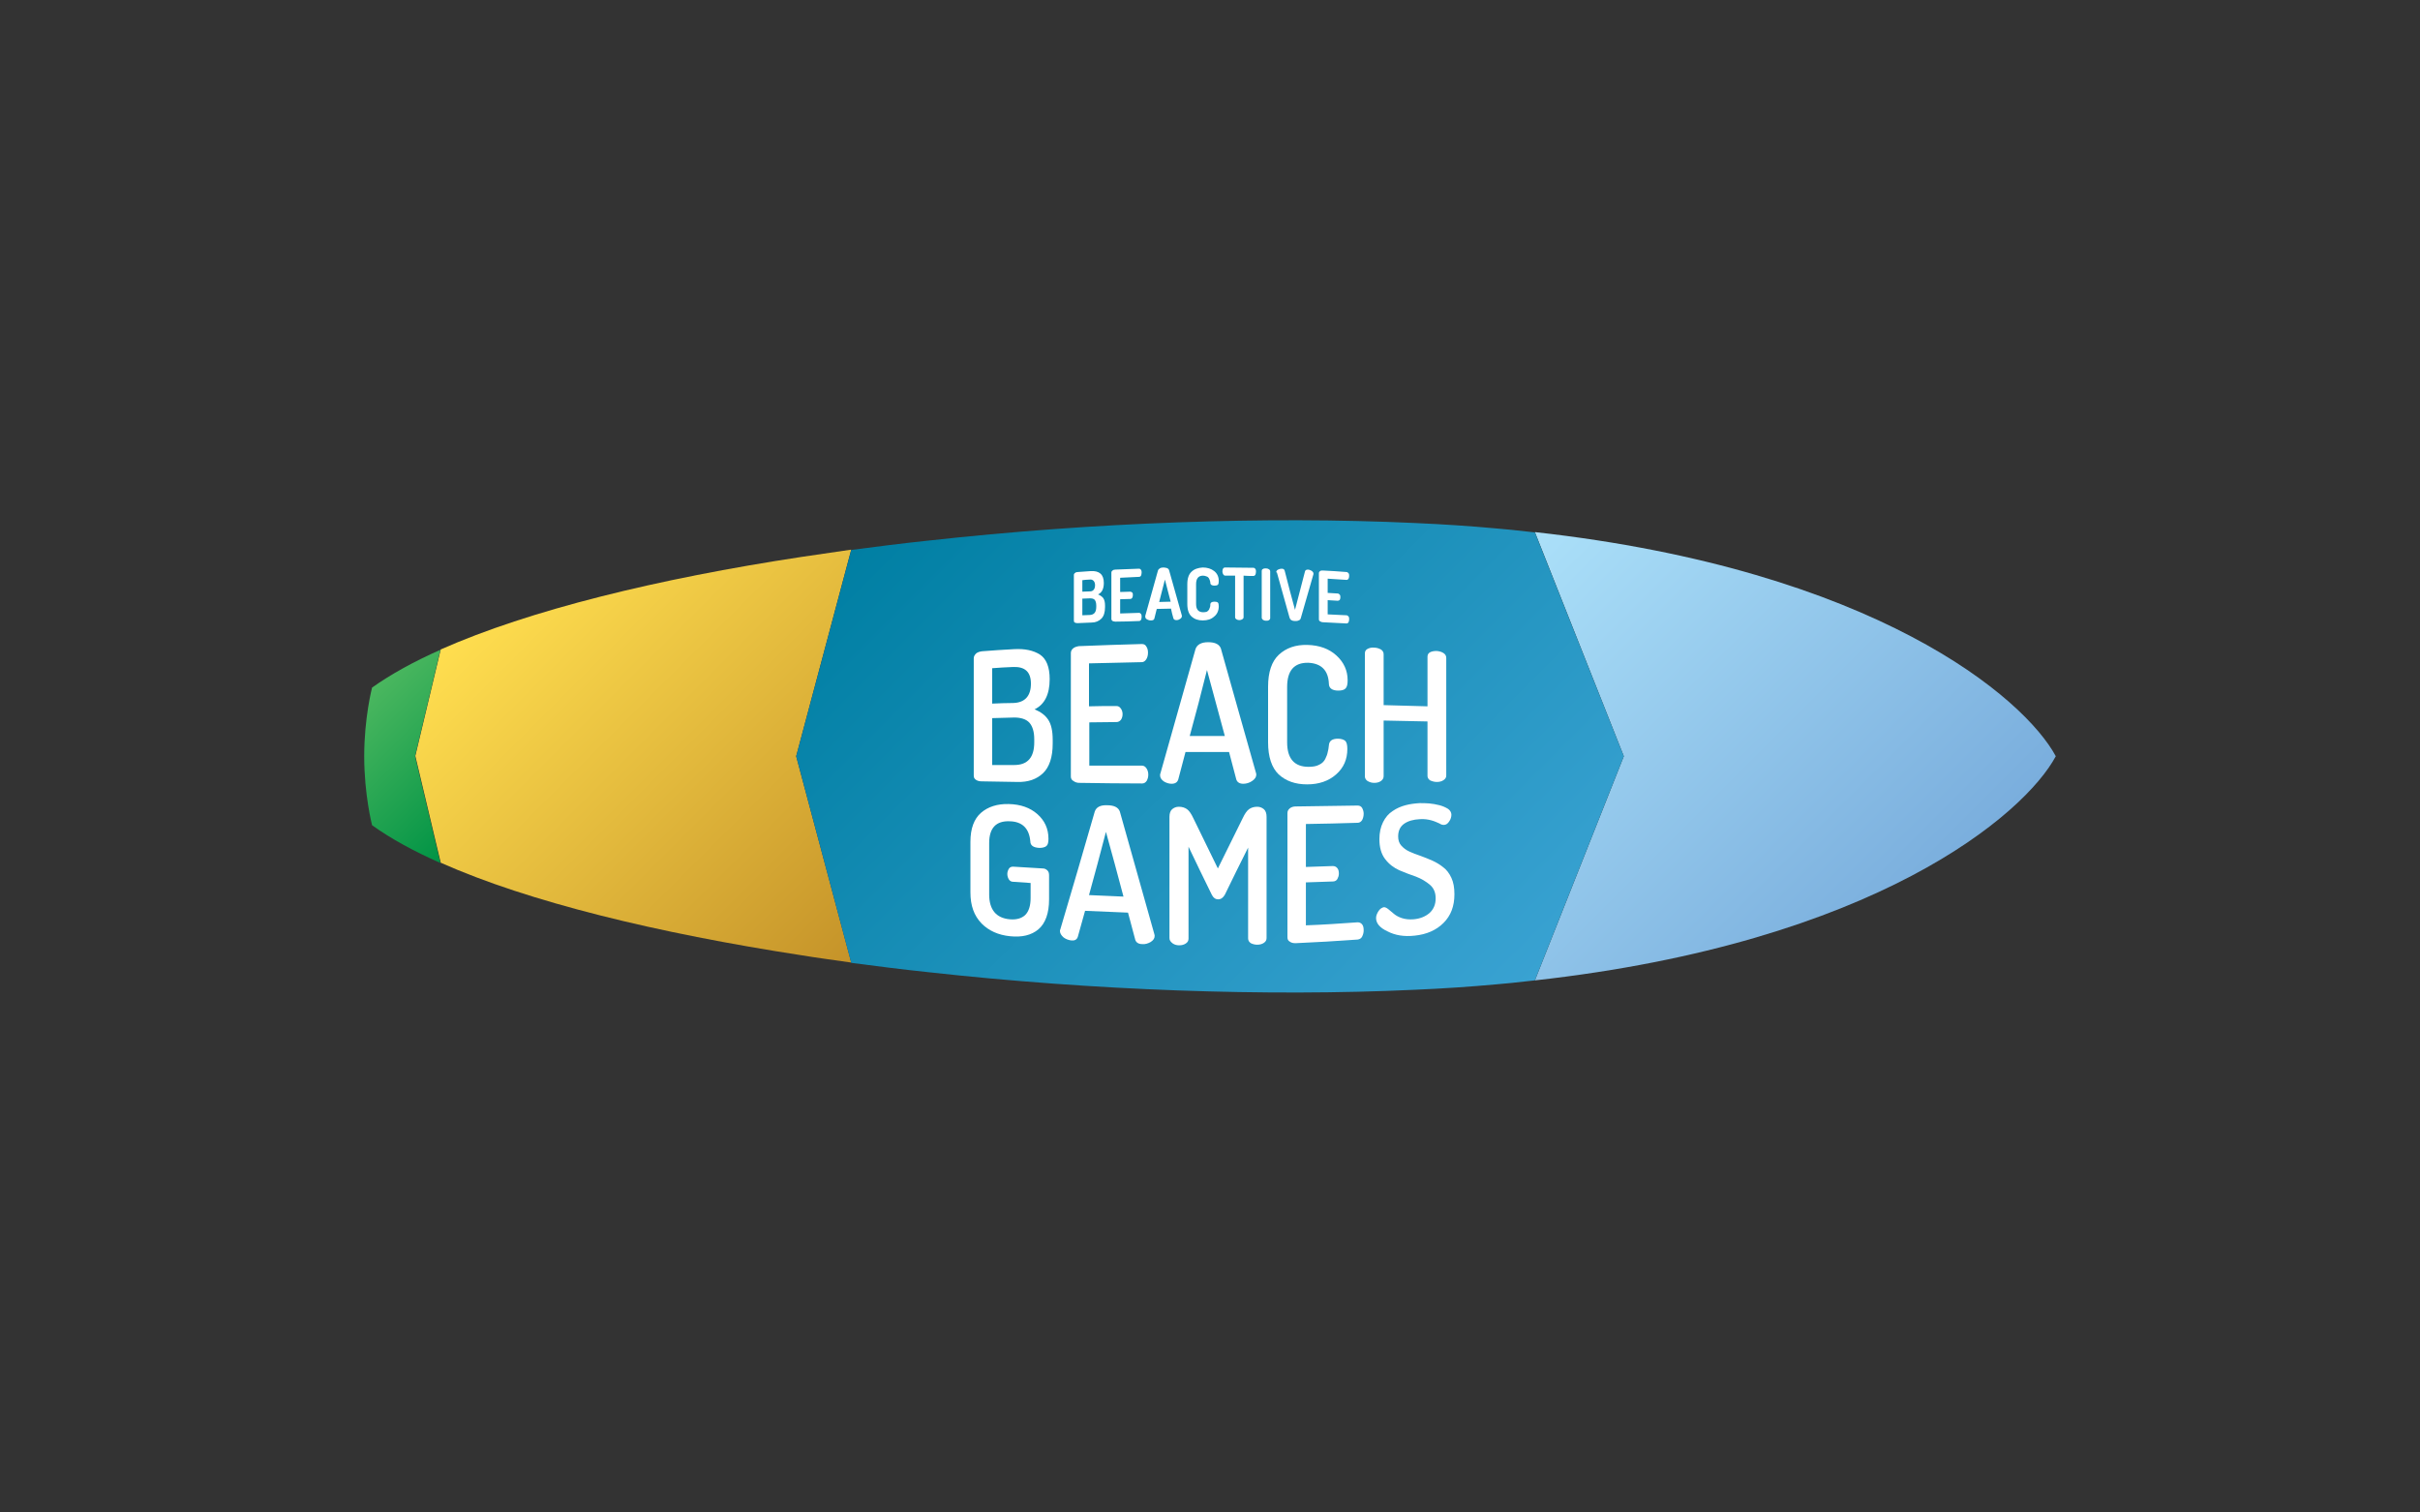 <?xml version="1.0" encoding="utf-8"?>
<!-- Generator: Adobe Illustrator 26.5.1, SVG Export Plug-In . SVG Version: 6.00 Build 0)  -->
<svg version="1.1" id="Layer_1" xmlns="http://www.w3.org/2000/svg" xmlns:xlink="http://www.w3.org/1999/xlink" x="0px" y="0px"
	 viewBox="0 0 800 500" style="enable-background:new 0 0 800 500;" xml:space="preserve">
<rect x="0" y="0" width="800" height="500" fill="#333333" stroke="none"/>
<style type="text/css">
	.st0{fill:url(#SVGID_1_);}
	.st1{fill:url(#SVGID_00000092435826887460696610000008947706281761618338_);}
	.st2{fill:url(#SVGID_00000062912149622486146000000003093695515193659782_);}
	.st3{fill:url(#SVGID_00000104680716651128323650000004547915975304013452_);}
	.st4{fill:#FFFFFF;}
</style>
<g>
	<g>
		<linearGradient id="SVGID_1_" gradientUnits="userSpaceOnUse" x1="170.211" y1="190.187" x2="289.839" y2="309.814">
			<stop  offset="0" style="stop-color:#FFDE4F"/>
			<stop  offset="1" style="stop-color:#C59329"/>
		</linearGradient>
		<path class="st0" d="M263.2,250l18.2,68.2c-5.5-0.8-11-1.5-16.4-2.4c-47.5-7.3-90.1-17.6-119.3-30.6l-8.4-35.3l8.4-35.2
			c29.3-13,71.8-23.4,119.3-30.6c5.4-0.8,10.9-1.6,16.4-2.4L263.2,250z"/>
		
			<linearGradient id="SVGID_00000024699679235928159850000009896858576700266139_" gradientUnits="userSpaceOnUse" x1="495.602" y1="187.729" x2="620.139" y2="312.266">
			<stop  offset="0" style="stop-color:#ABE0F9"/>
			<stop  offset="1" style="stop-color:#7AAEDD"/>
		</linearGradient>
		<path style="fill:url(#SVGID_00000024699679235928159850000009896858576700266139_);" d="M679.6,250
			c-10.3,19.2-59.6,61.6-172.2,74.1l29.4-74.1l-29.4-74.1C620,188.4,669.3,230.8,679.6,250z"/>
		
			<linearGradient id="SVGID_00000083802729034682789090000012091876178206221705_" gradientUnits="userSpaceOnUse" x1="120.401" y1="229.842" x2="160.722" y2="270.163">
			<stop  offset="0" style="stop-color:#4BB75F"/>
			<stop  offset="1" style="stop-color:#009345"/>
		</linearGradient>
		<path style="fill:url(#SVGID_00000083802729034682789090000012091876178206221705_);" d="M137.2,250l8.4,35.3
			c-8.8-3.9-16.5-8.1-22.6-12.5c0,0-2.6-10-2.6-22.8c0-12.8,2.6-22.7,2.6-22.7c6.2-4.4,13.8-8.6,22.6-12.5L137.2,250z"/>
		
			<linearGradient id="SVGID_00000178180931893951658620000011386334771598363538_" gradientUnits="userSpaceOnUse" x1="305.252" y1="157.923" x2="489.406" y2="342.077">
			<stop  offset="0" style="stop-color:#007FA3"/>
			<stop  offset="1" style="stop-color:#39A2D2"/>
		</linearGradient>
		<path style="fill:url(#SVGID_00000178180931893951658620000011386334771598363538_);" d="M536.8,250l-29.4,74.1
			c-0.9,0.1-1.8,0.2-2.8,0.3c-3.2,0.4-6.5,0.7-9.9,1c-8.7,0.8-17.7,1.4-27,1.8c-49.3,2.3-106.5,0.2-160.7-5.8
			c-8.6-0.9-17.2-2-25.6-3.1L263.2,250l18.2-68.2c8.4-1.1,17-2.2,25.6-3.1c54.2-6,111.4-8.1,160.7-5.8c9.3,0.4,18.3,1,27,1.8
			c3.4,0.3,6.7,0.6,9.9,1c0.9,0.1,1.8,0.2,2.8,0.3L536.8,250z"/>
	</g>
	<g>
		<g>
			<path class="st4" d="M321.9,256.4c0-12.9,0-25.8,0-38.8c0-0.6,0.3-1.1,0.8-1.6c0.5-0.4,1.2-0.6,1.9-0.7c3.5-0.3,7.1-0.5,10.6-0.7
				c3.6-0.2,6.4,0.4,8.6,1.8c2.1,1.4,3.2,4.1,3.2,8.1c0,5.1-1.7,8.4-5,10c2,0.8,3.5,1.9,4.5,3.4c1,1.5,1.5,3.7,1.5,6.7
				c0,0.4,0,0.8,0,1.2c0,4.5-1.1,7.8-3.2,9.8c-2.1,2-4.9,3-8.5,2.9c-3.9-0.1-7.9-0.1-11.8-0.2c-0.8,0-1.5-0.2-2-0.6
				C322.1,257.4,321.9,257,321.9,256.4z M328,232.6c2.3-0.1,4.6-0.2,6.9-0.2c3.9-0.1,5.9-2.3,5.9-6.4c0-3.9-2-5.7-6-5.5
				c-2.3,0.1-4.5,0.2-6.8,0.4C328,224.7,328,228.6,328,232.6z M328,252.9c2.4,0,4.9,0,7.3,0c4.4,0,6.6-2.5,6.6-7.5c0-0.3,0-0.6,0-1
				c0-2.6-0.6-4.4-1.7-5.6c-1.1-1.1-2.8-1.6-4.9-1.6c-2.4,0.1-4.9,0.1-7.3,0.2C328,242.7,328,247.8,328,252.9z"/>
			<path class="st4" d="M354,256.7c0-13.6,0-27.2,0-40.8c0-0.7,0.3-1.2,0.8-1.6c0.5-0.4,1.2-0.6,1.9-0.7c6.9-0.3,13.9-0.5,20.8-0.7
				c0.7,0,1.2,0.3,1.5,0.9c0.4,0.6,0.5,1.3,0.5,2c0,0.8-0.2,1.6-0.6,2.2c-0.4,0.6-0.9,0.9-1.5,0.9c-5.8,0.1-11.6,0.3-17.4,0.4
				c0,4.7,0,9.5,0,14.2c3-0.1,6-0.1,9-0.1c0.6,0,1.1,0.2,1.5,0.8c0.4,0.5,0.6,1.2,0.6,1.9c0,0.7-0.2,1.3-0.5,1.8
				c-0.4,0.5-0.9,0.8-1.5,0.8c-3,0-6,0.1-9,0.1c0,4.8,0,9.5,0,14.3c5.8,0,11.6,0,17.4,0c0.6,0,1.1,0.3,1.5,0.9
				c0.4,0.6,0.6,1.3,0.6,2.1c0,0.8-0.2,1.4-0.5,2c-0.4,0.6-0.9,0.9-1.5,0.9c-6.9,0-13.9-0.1-20.8-0.2c-0.7,0-1.4-0.2-1.9-0.6
				C354.3,257.9,354,257.4,354,256.7z"/>
			<path class="st4" d="M383.5,256.3c0-0.3,0-0.4,0.1-0.6c3.9-13.7,7.7-27.4,11.6-41.1c0.5-1.5,1.9-2.3,4.2-2.3
				c2.3,0,3.7,0.7,4.2,2.1c3.9,13.7,7.7,27.5,11.6,41.1c0.1,0.3,0.1,0.5,0.1,0.6c0,0.8-0.5,1.5-1.4,2.1c-0.9,0.6-1.9,0.9-2.9,0.9
				c-1.2,0-2-0.5-2.3-1.4c-0.8-3-1.6-6.1-2.4-9.1c-4.8,0-9.6,0-14.4,0c-0.8,3-1.6,6-2.4,9.1c-0.3,0.9-1,1.4-2.2,1.4
				c-0.9,0-1.8-0.3-2.6-0.8C383.9,257.7,383.5,257.1,383.5,256.3z M393.3,243.3c3.9,0,7.7,0,11.6,0c-2-7.3-3.9-14.5-5.9-21.8
				C397.2,228.8,395.3,236,393.3,243.3z"/>
			<path class="st4" d="M419.2,245.4c0-6.1,0-12.3,0-18.4c0-4.8,1.2-8.4,3.6-10.6c2.4-2.2,5.5-3.3,9.4-3.2c4,0.1,7.2,1.3,9.6,3.5
				c2.4,2.2,3.7,4.9,3.7,8.2c0,1.3-0.2,2.2-0.7,2.7c-0.5,0.5-1.3,0.7-2.4,0.7c-2,0-3.1-0.8-3.1-2.3c-0.2-4.4-2.5-6.7-6.8-6.9
				c-4.7-0.1-7,2.6-7,8c0,6.1,0,12.2,0,18.3c0,5.4,2.4,8.1,7.1,8.1c1.4,0,2.6-0.2,3.5-0.7c0.9-0.4,1.6-1.1,2-1.9
				c0.4-0.8,0.7-1.6,0.8-2.2c0.2-0.6,0.3-1.4,0.4-2.3c0.1-1.5,1.1-2.2,3-2.2c1.1,0,1.9,0.3,2.4,0.7c0.5,0.5,0.7,1.4,0.7,2.7
				c0,3.4-1.2,6.2-3.7,8.4c-2.5,2.2-5.7,3.3-9.6,3.3c-3.9,0-7-1.1-9.4-3.3C420.4,253.8,419.2,250.2,419.2,245.4z"/>
			<path class="st4" d="M451.2,256.7c0-13.6,0-27.1,0-40.7c0-0.7,0.3-1.2,0.9-1.5c0.6-0.3,1.3-0.5,2.2-0.4c0.9,0,1.6,0.3,2.2,0.6
				c0.6,0.4,0.9,0.9,0.9,1.6c0,5.6,0,11.2,0,16.8c4.8,0.1,9.7,0.3,14.5,0.4c0-5.5,0-10.9,0-16.4c0-0.7,0.3-1.2,0.9-1.5
				c0.6-0.3,1.3-0.4,2.2-0.4c0.9,0.1,1.6,0.3,2.2,0.7c0.6,0.4,0.9,0.9,0.9,1.6c0,13,0,25.9,0,38.9c0,0.6-0.3,1.1-0.9,1.5
				c-0.6,0.4-1.3,0.6-2.2,0.6c-0.8,0-1.5-0.2-2.2-0.5c-0.6-0.4-0.9-0.9-0.9-1.5c0-6,0-12,0-18c-4.8-0.1-9.7-0.2-14.5-0.3
				c0,6.1,0,12.3,0,18.4c0,0.6-0.3,1.2-0.9,1.6c-0.6,0.4-1.3,0.6-2.2,0.6c-0.8,0-1.5-0.2-2.2-0.6
				C451.6,257.9,451.2,257.3,451.2,256.7z"/>
			<path class="st4" d="M320.8,295c0-5.6,0-11.2,0-16.7c0-4.4,1.2-7.6,3.5-9.6c2.3-2,5.4-3,9.2-2.9c3.9,0.1,7,1.2,9.4,3.3
				c2.4,2.1,3.7,4.8,3.7,8.2c0,1.2-0.2,2-0.7,2.4s-1.3,0.6-2.3,0.6c-2-0.1-3-0.8-3-2.2c-0.4-4.3-2.7-6.5-6.8-6.6
				c-4.5-0.2-6.8,2.2-6.8,7.2c0,5.7,0,11.3,0,17c0,5,2.3,7.8,6.8,8.2c2.2,0.2,3.9-0.3,5.1-1.4c1.2-1.2,1.8-3.1,1.8-5.7
				c0-1.6,0-3.3,0-4.9c-1.9-0.1-3.9-0.3-5.8-0.4c-0.6,0-1.1-0.3-1.4-0.8c-0.3-0.5-0.5-1.1-0.5-1.8c0-0.6,0.2-1.2,0.5-1.7
				c0.3-0.5,0.8-0.7,1.4-0.7c3.3,0.2,6.6,0.4,9.9,0.6c0.6,0,1.1,0.3,1.5,0.7c0.4,0.4,0.5,1,0.5,1.6c0,2.6,0,5.3,0,7.9
				c0,4.6-1.2,7.9-3.5,9.9c-2.4,2-5.5,2.7-9.4,2.3c-3.9-0.4-7-1.8-9.4-4.2C322,302.7,320.8,299.4,320.8,295z"/>
			<path class="st4" d="M350.4,307.8c0-0.2,0-0.4,0.1-0.5c3.8-12.8,7.6-25.8,11.4-39c0.5-1.5,1.9-2.2,4.1-2.1c2.3,0,3.7,0.7,4.2,2.1
				c3.8,13.4,7.6,26.9,11.4,40.5c0.1,0.3,0.1,0.5,0.1,0.6c0,0.8-0.4,1.4-1.3,2c-0.9,0.5-1.8,0.8-2.8,0.7c-1.2,0-2-0.5-2.3-1.4
				c-0.8-3-1.6-6-2.4-9c-4.7-0.2-9.4-0.4-14.2-0.6c-0.8,2.9-1.6,5.7-2.4,8.6c-0.3,0.9-1,1.3-2.1,1.2c-0.9-0.1-1.8-0.4-2.6-1
				C350.8,309.2,350.4,308.5,350.4,307.8z M360,295.9c3.8,0.2,7.6,0.3,11.4,0.5c-1.9-7.1-3.8-14.3-5.8-21.4
				C363.8,282,361.9,289,360,295.9z"/>
			<path class="st4" d="M386.6,310.1c0-13.4,0-26.7,0-40.1c0-1.1,0.3-2,0.9-2.5c0.6-0.5,1.3-0.8,2.2-0.8c1.1,0,2,0.3,2.7,0.8
				c0.7,0.5,1.4,1.5,2.1,3c2.7,5.5,5.4,11.1,8.1,16.6c2.7-5.5,5.5-11.1,8.2-16.6c0.7-1.5,1.4-2.5,2.1-3c0.7-0.5,1.6-0.8,2.7-0.8
				c0.9,0,1.6,0.3,2.2,0.8c0.6,0.5,0.9,1.4,0.9,2.5c0,13.4,0,26.7,0,40.1c0,0.7-0.3,1.2-0.9,1.6c-0.6,0.4-1.3,0.6-2.2,0.6
				c-0.8,0-1.5-0.2-2.1-0.5c-0.6-0.4-0.9-0.9-0.9-1.6c0-10,0-20,0-30c-2.6,5.2-5.2,10.4-7.7,15.6c-0.6,1-1.3,1.5-2.2,1.5
				c-0.9,0-1.6-0.5-2.1-1.5c-2.6-5.3-5.2-10.6-7.7-15.9c0,10.1,0,20.2,0,30.4c0,0.7-0.3,1.2-0.9,1.6c-0.6,0.4-1.3,0.6-2.2,0.6
				c-0.8,0-1.5-0.2-2.1-0.6C386.9,311.3,386.6,310.8,386.6,310.1z"/>
			<path class="st4" d="M425.6,309.8c0-13.7,0-27.4,0-41c0-0.7,0.3-1.2,0.8-1.6c0.5-0.4,1.2-0.6,1.9-0.6c6.8-0.1,13.7-0.2,20.5-0.3
				c0.7,0,1.2,0.3,1.5,0.8c0.3,0.6,0.5,1.2,0.5,1.9c0,0.8-0.2,1.5-0.5,2.1c-0.4,0.6-0.9,0.9-1.5,0.9c-5.7,0.2-11.4,0.3-17.1,0.4
				c0,4.7,0,9.4,0,14.2c3-0.1,5.9-0.2,8.9-0.3c0.6,0,1.1,0.2,1.5,0.7c0.4,0.5,0.5,1.1,0.5,1.8c0,0.7-0.2,1.2-0.5,1.8
				c-0.3,0.5-0.8,0.8-1.5,0.8c-3,0.1-5.9,0.2-8.9,0.3c0,4.7,0,9.5,0,14.2c5.7-0.2,11.4-0.6,17.1-1c0.6,0,1.1,0.2,1.5,0.7
				c0.4,0.5,0.5,1.2,0.5,2c0,0.7-0.2,1.4-0.5,2c-0.3,0.6-0.8,0.9-1.5,1c-6.8,0.5-13.7,0.9-20.5,1.2c-0.7,0-1.4-0.1-1.9-0.5
				C425.8,311,425.6,310.5,425.6,309.8z"/>
			<path class="st4" d="M454.9,303.5c0-0.8,0.3-1.5,0.8-2.3c0.5-0.8,1.2-1.2,1.8-1.3c0.4,0,0.9,0.2,1.5,0.7c0.6,0.5,1.2,1,1.8,1.5
				c0.6,0.5,1.4,1,2.6,1.4c1.2,0.4,2.5,0.5,3.9,0.4c2.2-0.2,3.9-0.9,5.3-2.1c1.3-1.2,2-2.8,2-4.8c0-1.9-0.6-3.4-1.9-4.5
				c-1.3-1.1-2.8-2-4.6-2.7c-1.8-0.6-3.6-1.3-5.5-2.1c-1.8-0.8-3.4-2-4.7-3.7c-1.3-1.7-1.9-3.9-1.9-6.6c0-2.1,0.4-4,1.2-5.6
				c0.8-1.6,1.8-2.8,3.2-3.7c1.3-0.9,2.7-1.5,4.2-1.9c1.5-0.4,3-0.6,4.7-0.7c1,0,2.1,0,3.2,0.1c1.1,0.1,2.2,0.3,3.4,0.6
				c1.1,0.3,2,0.7,2.8,1.2c0.7,0.5,1.1,1.2,1.1,1.9c0,0.7-0.2,1.5-0.7,2.2c-0.5,0.8-1.1,1.2-1.8,1.2c-0.4,0-0.9-0.1-1.5-0.5
				c-0.7-0.3-1.5-0.7-2.6-1c-1.1-0.3-2.3-0.5-3.8-0.4c-2.2,0.1-3.9,0.6-5.2,1.5c-1.3,0.9-2,2.3-2,4.2c0,1.2,0.3,2.2,1,3
				c0.7,0.8,1.6,1.5,2.7,2c1.1,0.5,2.3,1,3.6,1.4c1.3,0.5,2.7,1,4,1.6c1.3,0.6,2.5,1.3,3.6,2.2c1.1,0.8,2,2,2.7,3.5
				c0.7,1.5,1,3.3,1,5.4c0,4-1.2,7.1-3.6,9.5c-2.4,2.4-5.6,3.8-9.5,4.2c-3.5,0.4-6.5-0.1-9-1.4C456.1,306.7,454.9,305.2,454.9,303.5
				z"/>
		</g>
		<g>
			<path class="st4" d="M355,205.2c0-5,0-10.1,0-15.1c0-0.3,0.1-0.5,0.4-0.7c0.2-0.2,0.5-0.3,0.9-0.3c1.4-0.1,2.8-0.2,4.2-0.3
				c2.9-0.2,4.4,1.1,4.4,3.9c0,1.9-0.6,3.2-1.9,3.8c0.7,0.3,1.3,0.7,1.7,1.2c0.4,0.6,0.6,1.4,0.6,2.5c0,0.2,0,0.3,0,0.5
				c0,1.7-0.4,3-1.2,3.8c-0.8,0.8-1.9,1.3-3.2,1.3c-1.6,0.1-3.1,0.1-4.7,0.2c-0.4,0-0.7-0.1-0.9-0.2
				C355.1,205.7,355,205.5,355,205.2z M357.8,195.6c0.8,0,1.6-0.1,2.5-0.1c0.6,0,1-0.2,1.3-0.6c0.3-0.4,0.4-0.9,0.4-1.5
				c0-0.6-0.2-1.1-0.5-1.4c-0.3-0.3-0.7-0.5-1.3-0.4c-0.8,0-1.6,0.1-2.4,0.2C357.8,193,357.8,194.3,357.8,195.6z M357.8,203.4
				c0.8,0,1.7-0.1,2.5-0.1c1.4-0.1,2.1-0.9,2.1-2.7c0-0.1,0-0.3,0-0.4c0-0.9-0.2-1.5-0.5-1.9c-0.4-0.4-0.9-0.5-1.6-0.5
				c-0.8,0-1.7,0.1-2.5,0.1C357.8,199.8,357.8,201.6,357.8,203.4z"/>
			<path class="st4" d="M367.4,204.6c0-5.1,0-10.2,0-15.3c0-0.3,0.1-0.5,0.4-0.7c0.2-0.2,0.5-0.3,0.9-0.3c2.6-0.1,5.2-0.2,7.8-0.3
				c0.3,0,0.5,0.1,0.7,0.4c0.2,0.3,0.2,0.6,0.2,0.9c0,0.4-0.1,0.7-0.2,1c-0.2,0.3-0.4,0.4-0.7,0.4c-2.1,0.1-4.1,0.2-6.2,0.3
				c0,1.6,0,3.1,0,4.7c1.1,0,2.2-0.1,3.3-0.1c0.3,0,0.5,0.1,0.7,0.3c0.2,0.2,0.2,0.5,0.2,0.9c0,0.3-0.1,0.6-0.2,0.8
				c-0.2,0.3-0.4,0.4-0.7,0.4c-1.1,0-2.2,0.1-3.3,0.1c0,1.6,0,3.2,0,4.7c2.1-0.1,4.1-0.1,6.2-0.2c0.3,0,0.5,0.1,0.7,0.4
				c0.2,0.3,0.2,0.6,0.2,1c0,0.3-0.1,0.7-0.2,0.9c-0.2,0.3-0.4,0.4-0.7,0.4c-2.6,0.1-5.2,0.2-7.8,0.2c-0.3,0-0.6-0.1-0.9-0.2
				C367.6,205.2,367.4,204.9,367.4,204.6z"/>
			<path class="st4" d="M378.6,203.9c0,0,0-0.1,0-0.3c1.4-5,2.8-10,4.2-15c0.1-0.3,0.3-0.5,0.6-0.7c0.3-0.2,0.7-0.3,1.2-0.3
				c0.4,0,0.8,0.1,1.2,0.2c0.4,0.2,0.6,0.4,0.7,0.8c1.4,5,2.8,9.9,4.2,14.9c0,0.1,0,0.2,0,0.2c0,0.3-0.2,0.7-0.6,0.9
				c-0.4,0.3-0.8,0.4-1.2,0.4c-0.5,0-0.9-0.2-1-0.6c-0.3-1.1-0.6-2.1-0.8-3.2c-1.6,0-3.1,0.1-4.7,0.1c-0.3,1.1-0.5,2.1-0.8,3.2
				c-0.1,0.4-0.5,0.6-1.1,0.6c-0.5,0-0.9-0.1-1.4-0.4C378.9,204.6,378.6,204.3,378.6,203.9z M383.2,199c1.3,0,2.5-0.1,3.8-0.1
				c-0.6-2.4-1.3-4.8-1.9-7.3C384.5,194.1,383.8,196.5,383.2,199z"/>
			<path class="st4" d="M392.5,199.7c0-2.2,0-4.4,0-6.6c0-1.9,0.5-3.3,1.4-4.1c0.9-0.9,2.2-1.3,3.7-1.4c1.5,0,2.8,0.4,3.8,1.2
				c1,0.8,1.5,1.9,1.5,3.3c0,0.6-0.1,1-0.3,1.2c-0.2,0.2-0.6,0.3-1.1,0.3c-0.9,0-1.4-0.3-1.4-1c0-0.2,0-0.4-0.1-0.5
				c0-0.2-0.1-0.3-0.2-0.6c-0.1-0.2-0.2-0.5-0.4-0.6c-0.1-0.2-0.4-0.3-0.7-0.4c-0.3-0.1-0.6-0.2-1-0.2c-1.5,0-2.3,0.9-2.3,2.8
				c0,2.2,0,4.4,0,6.6c0,1.8,0.8,2.7,2.4,2.7c0.5,0,0.9-0.1,1.2-0.2c0.3-0.2,0.5-0.4,0.7-0.7c0.1-0.3,0.2-0.6,0.3-0.8
				c0.1-0.2,0.1-0.5,0.1-0.8c0-0.7,0.5-1,1.4-1c0.5,0,0.9,0.1,1.1,0.3c0.2,0.2,0.3,0.6,0.3,1.2c0,1.4-0.5,2.6-1.5,3.4
				c-1,0.9-2.2,1.3-3.8,1.3c-1.5,0-2.7-0.4-3.7-1.3C393,203,392.5,201.6,392.5,199.7z"/>
			<path class="st4" d="M404.1,188.9c0-0.4,0.1-0.7,0.2-0.9c0.2-0.3,0.4-0.4,0.7-0.4c3.1,0,6.2,0.1,9.3,0.1c0.3,0,0.5,0.1,0.7,0.4
				c0.2,0.3,0.2,0.6,0.2,0.9c0,0.4-0.1,0.7-0.2,1c-0.2,0.3-0.4,0.4-0.7,0.4c-1.1,0-2.1,0-3.2-0.1c0,4.6,0,9.1,0,13.7
				c0,0.3-0.1,0.5-0.4,0.7c-0.3,0.2-0.6,0.3-1,0.3c-0.4,0-0.7-0.1-1-0.3c-0.3-0.2-0.4-0.4-0.4-0.7c0-4.6,0-9.1,0-13.7
				c-1.1,0-2.2,0-3.2,0c-0.3,0-0.5-0.1-0.7-0.4C404.2,189.6,404.1,189.3,404.1,188.9z"/>
			<path class="st4" d="M417.1,204.2c0-5.1,0-10.3,0-15.4c0-0.3,0.1-0.6,0.4-0.7c0.3-0.2,0.6-0.2,1-0.2c0.4,0,0.7,0.1,1,0.3
				c0.3,0.2,0.4,0.4,0.4,0.7c0,5.1,0,10.3,0,15.4c0,0.3-0.1,0.5-0.4,0.7c-0.3,0.2-0.6,0.2-1,0.2c-0.4,0-0.7-0.1-1-0.3
				C417.3,204.7,417.1,204.5,417.1,204.2z"/>
			<path class="st4" d="M421.9,189.2c0-0.4,0.2-0.7,0.6-0.9c0.4-0.2,0.8-0.3,1.2-0.3c0.5,0,0.9,0.2,1,0.7c1.1,4.3,2.2,8.6,3.4,12.9
				c1.1-4.2,2.2-8.4,3.3-12.7c0.1-0.4,0.4-0.6,1-0.6c0.4,0,0.8,0.2,1.2,0.4c0.4,0.3,0.6,0.6,0.6,0.9c0,0,0,0.1,0,0.2
				c-1.4,4.9-2.8,9.7-4.2,14.6c-0.1,0.3-0.3,0.6-0.7,0.7c-0.4,0.2-0.7,0.2-1.2,0.2c-1,0-1.6-0.4-1.8-1.1c-1.4-5-2.8-10-4.2-15
				C421.9,189.3,421.9,189.2,421.9,189.2z"/>
			<path class="st4" d="M436,204.7c0-5.1,0-10.2,0-15.2c0-0.3,0.1-0.5,0.4-0.7c0.2-0.2,0.5-0.2,0.9-0.2c2.6,0.1,5.2,0.3,7.8,0.5
				c0.3,0,0.5,0.2,0.7,0.4c0.2,0.3,0.2,0.6,0.2,0.9c0,0.4-0.1,0.7-0.2,0.9c-0.2,0.3-0.4,0.4-0.7,0.4c-2.1-0.1-4.1-0.3-6.2-0.4
				c0,1.6,0,3.1,0,4.7c1.1,0.1,2.2,0.1,3.3,0.2c0.3,0,0.5,0.2,0.7,0.4c0.2,0.3,0.2,0.5,0.2,0.9c0,0.3-0.1,0.6-0.2,0.8
				c-0.2,0.2-0.4,0.3-0.7,0.3c-1.1-0.1-2.2-0.1-3.3-0.2c0,1.6,0,3.1,0,4.7c2.1,0.1,4.1,0.2,6.2,0.3c0.3,0,0.5,0.2,0.7,0.4
				c0.2,0.3,0.2,0.6,0.2,1c0,0.3-0.1,0.6-0.2,0.9c-0.2,0.3-0.4,0.4-0.7,0.4c-2.6-0.1-5.2-0.3-7.8-0.4c-0.3,0-0.6-0.1-0.9-0.3
				C436.1,205.3,436,205,436,204.7z"/>
		</g>
	</g>
</g>
</svg>
